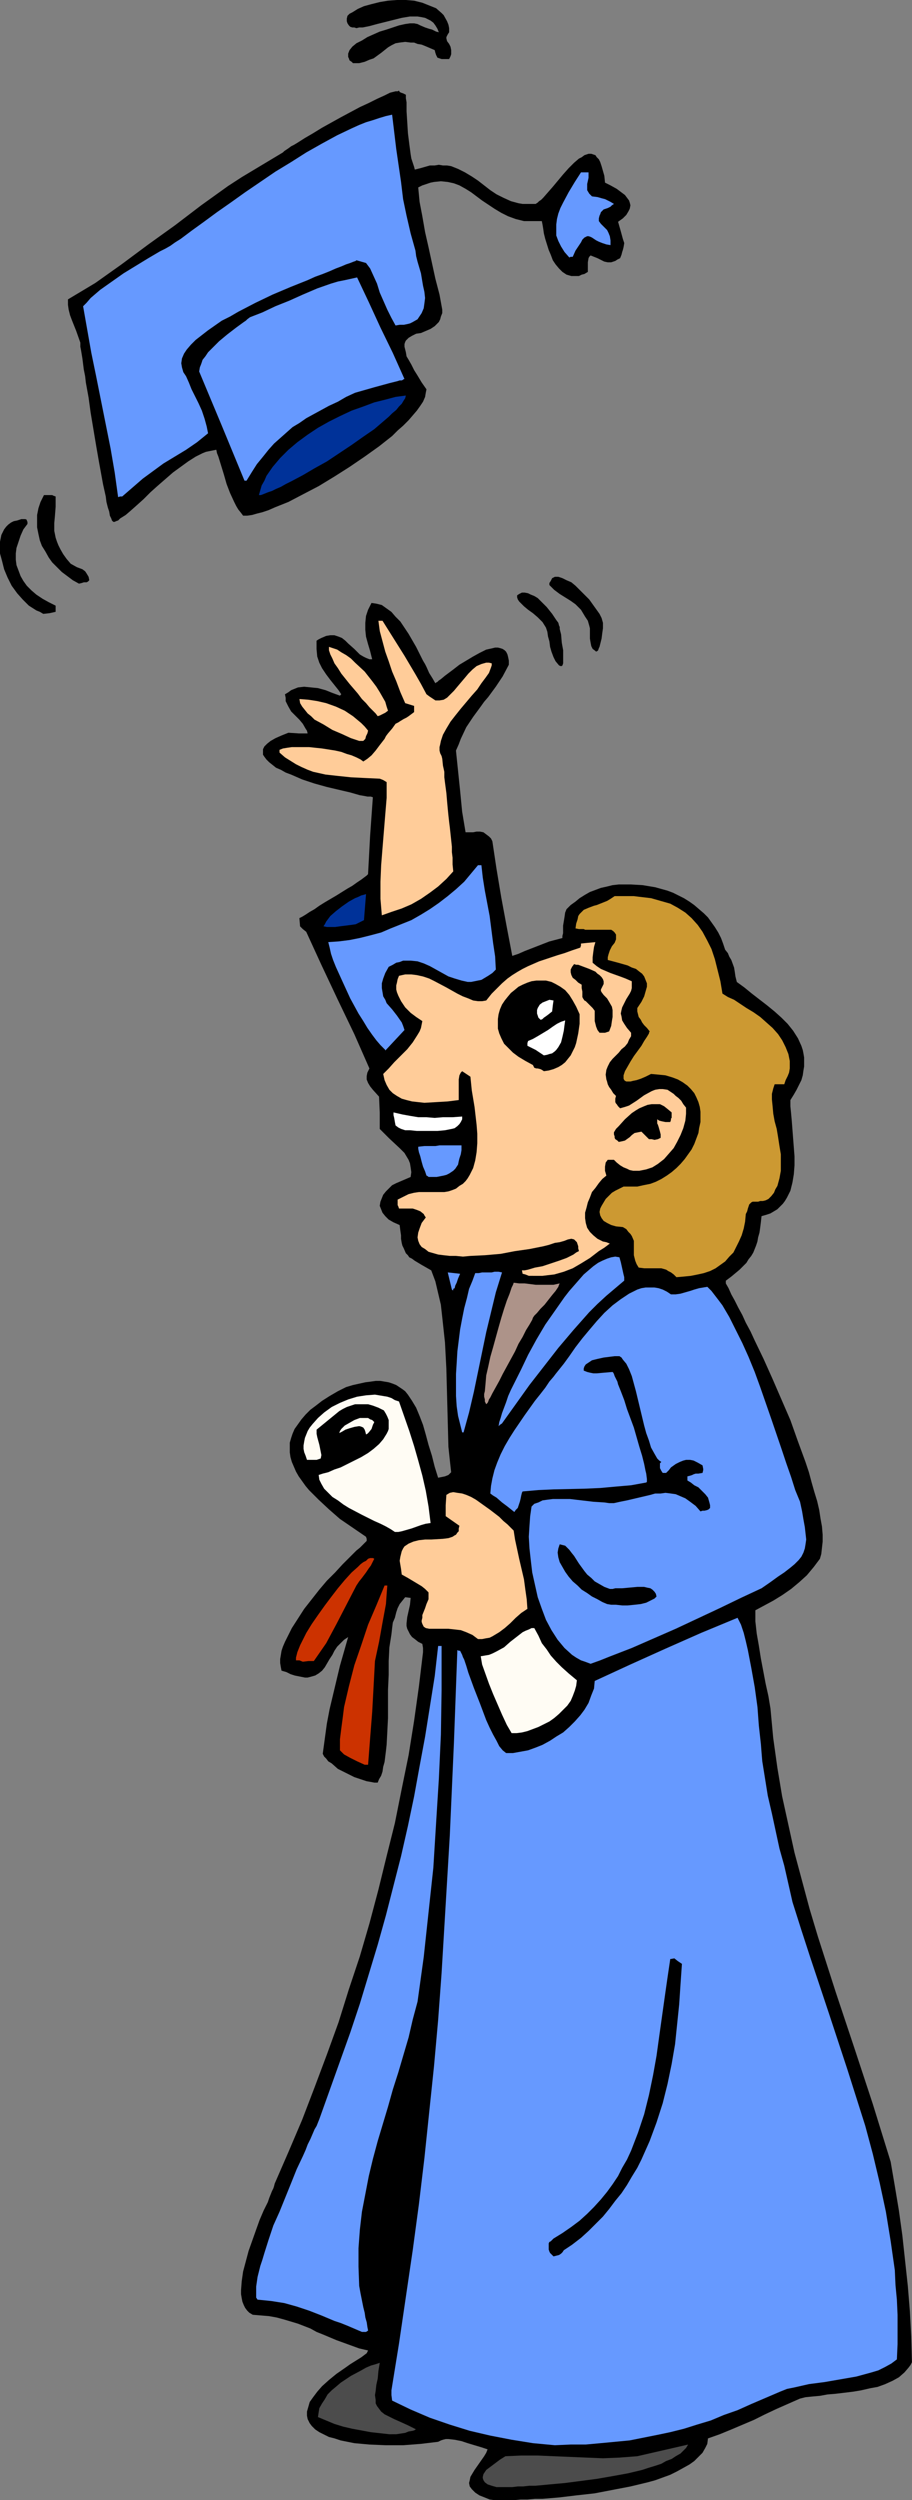 <?xml version="1.0" encoding="UTF-8" standalone="no"?>
<svg
   version="1.0"
   width="56.793mm"
   height="155.668mm"
   id="svg42"
   sodipodi:docname="Graduate 39.wmf"
   xmlns:inkscape="http://www.inkscape.org/namespaces/inkscape"
   xmlns:sodipodi="http://sodipodi.sourceforge.net/DTD/sodipodi-0.dtd"
   xmlns="http://www.w3.org/2000/svg"
   xmlns:svg="http://www.w3.org/2000/svg">
  <rect width="100%" height="100%" fill="#808080" stroke="none"/>
  <sodipodi:namedview
     id="namedview42"
     pagecolor="#ffffff"
     bordercolor="#000000"
     borderopacity="0.25"
     inkscape:showpageshadow="2"
     inkscape:pageopacity="0.0"
     inkscape:pagecheckerboard="0"
     inkscape:deskcolor="#d1d1d1"
     inkscape:document-units="mm" />
  <defs
     id="defs1">
    <pattern
       id="WMFhbasepattern"
       patternUnits="userSpaceOnUse"
       width="6"
       height="6"
       x="0"
       y="0" />
  </defs>
  <path
     style="fill:#000000;fill-opacity:1;fill-rule:evenodd;stroke:none"
     d="m 116.377,588.353 -1.131,-0.162 -0.808,-0.323 -0.808,-0.323 -0.808,-0.323 -0.485,-0.323 -0.485,-0.323 -0.485,-0.485 -0.323,-0.323 -0.485,-0.646 -0.162,-0.808 0.162,-0.646 0.162,-0.808 0.485,-0.808 0.485,-0.808 1.131,-1.616 1.131,-1.616 0.485,-0.808 0.323,-0.808 -1.455,-0.485 -1.616,-0.485 -1.616,-0.485 -1.455,-0.485 -1.616,-0.323 -1.455,-0.162 h -0.647 l -0.647,0.162 -0.485,0.162 -0.647,0.323 -4.041,0.485 -4.202,0.323 h -4.041 l -3.879,-0.162 -1.778,-0.162 -1.778,-0.162 -1.616,-0.323 -1.616,-0.323 -1.455,-0.485 -1.293,-0.323 -1.293,-0.646 -0.97,-0.485 -0.97,-0.646 -0.808,-0.808 -0.485,-0.646 -0.485,-0.97 -0.162,-0.808 v -0.97 l 0.323,-1.131 0.323,-1.131 0.808,-1.131 0.97,-1.293 1.131,-1.293 1.616,-1.454 1.778,-1.454 2.101,-1.454 1.131,-0.808 1.293,-0.808 1.293,-0.808 1.293,-0.97 0.162,-0.323 0.162,-0.323 -2.101,-0.485 -1.778,-0.646 -1.778,-0.646 -1.778,-0.646 -3.071,-1.293 -1.616,-0.646 -1.455,-0.808 -2.909,-1.131 -1.616,-0.485 -1.616,-0.485 -1.778,-0.485 -1.778,-0.323 -1.94,-0.162 -1.94,-0.162 -0.808,-0.485 -0.485,-0.485 -0.485,-0.646 -0.323,-0.646 -0.323,-0.808 -0.162,-0.808 -0.162,-0.97 v -0.97 l 0.162,-2.101 0.323,-2.262 0.647,-2.424 0.647,-2.424 1.778,-5.009 0.808,-2.262 0.97,-2.262 0.97,-1.939 0.323,-0.97 0.323,-0.808 0.323,-0.808 0.323,-0.646 0.162,-0.485 0.162,-0.646 3.233,-7.433 3.233,-7.595 2.909,-7.595 2.909,-7.756 2.748,-7.595 2.425,-7.756 2.586,-7.756 2.263,-7.756 2.101,-7.918 1.94,-7.918 1.94,-7.756 1.616,-8.08 1.616,-7.918 1.293,-8.08 1.131,-8.08 0.97,-8.08 v -0.97 l -0.162,-0.97 -0.97,-0.485 -0.808,-0.646 -0.647,-0.485 -0.485,-0.646 -0.323,-0.646 -0.323,-0.646 -0.162,-0.646 v -0.646 l 0.162,-1.454 0.323,-1.454 0.323,-1.454 0.162,-1.616 -1.293,-0.162 -0.647,0.808 -0.647,0.808 -0.485,0.97 -0.323,0.97 -0.323,1.293 -0.485,1.131 -0.162,1.293 -0.162,1.454 -0.485,3.07 -0.162,3.232 v 3.232 l -0.162,3.555 v 6.625 l -0.162,3.232 -0.162,3.07 -0.162,1.454 -0.162,1.293 -0.162,1.293 -0.323,1.131 -0.162,1.131 -0.323,0.97 -0.485,0.808 -0.323,0.808 h -0.808 l -0.808,-0.162 -0.97,-0.162 -0.97,-0.323 -1.94,-0.646 -1.94,-0.97 -1.94,-0.97 -1.455,-1.293 -0.808,-0.485 -0.485,-0.646 -0.485,-0.485 -0.323,-0.646 0.485,-3.555 0.485,-3.555 0.647,-3.393 0.808,-3.393 1.616,-6.787 1.94,-6.787 -0.97,0.646 -0.808,0.808 -0.808,0.808 -0.647,0.97 -0.485,0.97 -0.647,0.97 -1.131,1.939 -0.647,0.808 -0.808,0.646 -0.808,0.485 -1.131,0.323 -0.647,0.162 h -0.647 l -0.808,-0.162 -0.808,-0.162 -0.808,-0.162 -0.97,-0.323 -0.97,-0.485 -1.131,-0.323 -0.162,-0.808 -0.162,-0.97 v -0.97 l 0.323,-1.939 0.323,-0.97 0.485,-1.131 0.485,-0.97 1.131,-2.262 1.455,-2.262 1.455,-2.262 1.778,-2.262 1.778,-2.262 1.778,-2.101 1.94,-1.939 1.778,-1.939 1.778,-1.778 1.455,-1.454 0.808,-0.646 0.647,-0.646 0.485,-0.485 0.485,-0.485 v -0.485 l -0.162,-0.485 -3.071,-2.101 -3.071,-2.101 -2.586,-2.262 -2.425,-2.262 -2.263,-2.262 -0.808,-0.97 -0.808,-1.131 -0.808,-1.131 -0.647,-1.131 -0.485,-1.131 -0.485,-1.131 -0.323,-1.131 -0.162,-1.131 v -1.131 -1.131 l 0.323,-1.131 0.323,-0.97 0.485,-1.131 0.808,-1.131 0.808,-1.131 0.97,-1.131 1.131,-1.131 1.293,-0.97 1.455,-1.131 1.778,-1.131 1.94,-1.131 1.94,-0.97 1.616,-0.485 1.455,-0.323 1.455,-0.323 1.293,-0.162 1.131,-0.162 h 1.131 l 0.97,0.162 0.97,0.162 0.97,0.323 0.808,0.323 1.455,0.97 0.647,0.485 0.647,0.808 0.97,1.454 0.97,1.616 0.808,1.939 0.808,2.101 0.647,2.262 0.647,2.424 0.808,2.585 0.647,2.585 0.808,2.585 0.808,-0.162 0.808,-0.162 0.808,-0.323 0.323,-0.323 0.323,-0.323 -0.323,-2.909 -0.323,-3.07 -0.162,-6.14 -0.162,-6.14 -0.162,-6.14 -0.323,-6.14 -0.647,-5.979 -0.323,-2.909 -0.647,-2.747 -0.647,-2.747 -0.97,-2.585 -1.131,-0.646 -1.131,-0.646 -0.808,-0.485 -0.808,-0.485 -0.647,-0.485 -0.647,-0.323 -0.323,-0.485 -0.485,-0.485 -0.485,-1.131 -0.323,-0.646 -0.162,-0.646 -0.162,-0.97 v -0.808 l -0.162,-1.131 -0.162,-1.293 -1.455,-0.646 -1.131,-0.646 -0.808,-0.808 -0.647,-0.808 -0.323,-0.808 -0.323,-0.808 0.162,-0.97 0.323,-0.808 0.323,-0.808 0.647,-0.808 0.647,-0.646 0.808,-0.808 0.97,-0.485 1.131,-0.485 1.131,-0.485 1.131,-0.485 0.162,-1.131 -0.162,-1.131 -0.162,-0.97 -0.323,-0.808 -0.485,-0.808 -0.485,-0.808 -1.131,-1.131 -2.425,-2.262 -1.131,-1.131 -1.131,-1.131 v -3.878 l -0.162,-3.717 -1.455,-1.616 -0.647,-0.808 -0.485,-0.808 -0.323,-0.808 v -0.808 l 0.162,-0.808 0.485,-0.97 -3.556,-8.08 -3.879,-8.08 -3.879,-8.241 -1.778,-3.878 -1.778,-3.878 -0.808,-0.646 -0.647,-0.646 -0.162,-1.939 0.647,-0.323 0.808,-0.485 0.485,-0.323 0.485,-0.323 1.131,-0.646 1.131,-0.808 1.293,-0.808 2.748,-1.616 2.586,-1.616 1.131,-0.646 1.131,-0.808 0.97,-0.646 0.647,-0.485 0.647,-0.485 0.323,-0.323 0.485,-9.049 0.647,-9.049 -0.485,-0.162 h -0.808 l -0.808,-0.162 -0.97,-0.162 -1.131,-0.323 -1.131,-0.323 -2.748,-0.646 -2.748,-0.646 -2.909,-0.808 -2.909,-0.97 -2.586,-1.131 -1.293,-0.485 -1.131,-0.646 -1.131,-0.485 -0.808,-0.646 -0.808,-0.646 -0.647,-0.646 -0.485,-0.646 -0.323,-0.485 v -0.646 -0.646 l 0.323,-0.646 0.647,-0.646 0.808,-0.646 1.131,-0.646 1.455,-0.646 1.616,-0.646 2.425,0.162 h 2.101 l -0.162,-0.646 -0.323,-0.485 -0.647,-1.131 -0.808,-0.97 -0.97,-0.97 -0.97,-0.97 -0.647,-1.131 -0.323,-0.646 -0.323,-0.646 v -0.808 l -0.162,-0.808 0.808,-0.485 0.647,-0.485 0.808,-0.323 0.808,-0.323 1.455,-0.162 1.616,0.162 1.616,0.162 1.778,0.485 1.616,0.646 1.778,0.646 0.323,-0.323 -0.647,-0.97 -0.647,-0.808 -1.293,-1.616 -0.97,-1.293 -0.97,-1.454 -0.647,-1.293 -0.485,-1.454 -0.162,-1.778 v -1.939 l 0.485,-0.323 0.647,-0.323 1.131,-0.485 0.97,-0.162 h 0.97 l 0.97,0.323 0.808,0.323 0.808,0.646 0.647,0.646 1.455,1.293 1.293,1.293 0.808,0.485 0.647,0.323 0.808,0.323 h 0.647 l -0.485,-1.939 -0.485,-1.616 -0.485,-1.778 -0.162,-1.616 v -1.616 l 0.162,-1.616 0.485,-1.454 0.808,-1.616 1.131,0.162 1.293,0.323 1.131,0.808 1.131,0.808 0.97,1.131 1.131,1.131 0.97,1.454 0.97,1.454 1.778,3.07 1.616,3.232 0.485,0.808 0.323,0.646 0.647,1.454 0.808,1.293 0.647,1.131 v 0 l 0.162,-0.162 0.323,-0.162 0.323,-0.323 0.485,-0.323 0.97,-0.808 0.647,-0.485 1.293,-0.97 1.455,-1.131 1.616,-0.97 1.616,-0.97 1.455,-0.808 1.616,-0.808 1.455,-0.323 0.647,-0.162 h 0.647 l 0.647,0.162 0.485,0.162 0.485,0.323 0.323,0.323 0.323,0.646 0.162,0.646 0.162,0.808 v 0.97 l -1.455,2.747 -1.616,2.424 -1.778,2.424 -0.97,1.131 -0.808,1.131 -1.778,2.424 -1.616,2.424 -1.293,2.747 -0.485,1.293 -0.647,1.454 0.485,4.686 0.485,4.686 0.485,5.009 0.808,4.848 h 0.97 0.808 l 0.808,-0.162 h 0.808 l 0.808,0.162 0.647,0.485 0.647,0.485 0.485,0.485 0.323,0.646 0.97,6.464 1.131,6.787 1.293,6.948 1.293,6.787 1.455,-0.485 1.455,-0.646 2.909,-1.131 2.909,-1.131 3.071,-0.808 v -0.485 l 0.162,-0.646 v -0.808 -0.97 l 0.323,-1.939 0.162,-1.131 0.323,-0.808 0.97,-0.97 1.131,-0.808 0.97,-0.808 1.293,-0.808 1.131,-0.646 1.293,-0.485 1.293,-0.485 1.455,-0.323 1.293,-0.323 1.455,-0.162 h 1.455 1.455 l 2.748,0.162 2.909,0.485 2.909,0.808 1.293,0.485 1.293,0.646 1.293,0.646 1.293,0.808 1.131,0.808 1.131,0.97 1.131,0.97 0.97,0.97 0.808,1.131 0.808,1.131 0.808,1.293 0.647,1.293 0.485,1.293 0.485,1.454 0.647,0.808 0.323,0.808 0.485,0.808 0.647,1.778 0.162,0.97 0.162,1.131 0.162,0.646 0.162,0.646 1.778,1.293 1.778,1.454 3.556,2.747 1.778,1.454 1.616,1.454 1.455,1.454 1.293,1.616 1.131,1.778 0.808,1.778 0.323,0.97 0.162,0.808 0.162,0.97 v 1.131 0.97 l -0.162,0.97 -0.162,1.131 -0.323,1.131 -0.485,0.97 -0.647,1.293 -0.647,1.131 -0.808,1.293 v 1.454 l 0.162,1.616 0.162,1.778 0.162,2.101 0.323,4.201 0.162,2.101 v 2.101 l -0.162,2.101 -0.323,1.939 -0.485,1.939 -0.808,1.616 -0.485,0.808 -0.485,0.646 -0.647,0.646 -0.647,0.646 -0.808,0.485 -0.808,0.485 -0.97,0.323 -1.131,0.323 -0.162,1.454 -0.162,1.293 -0.162,1.131 -0.323,1.131 -0.162,0.97 -0.323,0.97 -0.647,1.616 -0.485,0.808 -0.647,0.808 -0.485,0.808 -0.808,0.808 -0.808,0.808 -0.97,0.808 -0.97,0.808 -1.293,0.97 v 0.646 l 0.647,1.131 0.647,1.454 0.808,1.454 0.808,1.616 0.97,1.778 0.808,1.778 1.131,2.101 0.97,2.101 2.101,4.363 2.101,4.686 2.101,4.848 2.101,4.848 1.778,5.009 1.778,4.848 0.808,2.424 0.647,2.424 0.647,2.262 0.647,2.101 0.485,2.101 0.323,2.101 0.323,1.778 0.162,1.939 v 1.616 l -0.162,1.454 -0.162,1.454 -0.323,1.131 -1.455,1.939 -1.616,1.939 -1.778,1.616 -1.94,1.616 -2.101,1.454 -2.101,1.293 -2.101,1.131 -2.101,1.131 v 2.585 l 0.323,2.909 0.485,2.747 0.485,3.07 1.131,5.979 0.647,2.909 0.485,2.909 0.647,6.948 0.97,6.948 1.131,6.787 1.455,6.625 1.455,6.625 1.778,6.625 1.778,6.625 1.94,6.464 4.202,13.089 4.364,13.089 4.364,13.25 2.101,6.787 2.101,6.787 0.97,5.656 0.97,5.817 0.808,5.817 0.647,5.979 0.647,5.979 0.485,5.979 0.323,5.979 0.162,5.979 -0.323,0.646 -0.485,0.646 -0.97,1.131 -1.293,1.131 -1.455,0.808 -1.778,0.808 -1.778,0.646 -1.778,0.323 -2.101,0.485 -1.94,0.323 -4.041,0.485 -1.94,0.162 -1.778,0.323 -1.778,0.162 -1.616,0.162 -1.293,0.323 -5.496,2.424 -2.748,1.293 -2.586,1.293 -5.334,2.262 -2.748,1.131 -2.748,0.97 -0.162,1.293 -0.485,0.97 -0.647,1.131 -0.97,0.97 -0.97,0.97 -1.131,0.808 -1.455,0.808 -1.455,0.808 -1.616,0.808 -1.778,0.646 -1.778,0.646 -1.778,0.485 -4.041,0.97 -4.202,0.808 -4.202,0.808 -4.364,0.485 -4.041,0.485 -3.879,0.323 h -1.778 l -1.778,0.162 h -1.616 l -1.616,0.162 h -1.293 -1.293 z"
     id="path1" />
  <path
     style="fill:#4c4c4c;fill-opacity:1;fill-rule:evenodd;stroke:none"
     d="m 116.862,585.283 -1.131,-0.323 -0.97,-0.323 -0.647,-0.485 -0.323,-0.485 -0.162,-0.485 v -0.323 l 0.162,-0.646 0.323,-0.485 0.323,-0.485 0.647,-0.485 1.293,-0.97 1.293,-0.97 1.293,-0.808 3.718,-0.162 h 3.879 l 3.718,0.162 3.879,0.162 3.879,0.162 3.879,0.162 3.879,-0.162 4.202,-0.323 11.961,-2.747 -0.485,0.808 -0.647,0.646 -0.647,0.646 -1.131,0.646 -0.97,0.646 -1.293,0.485 -1.131,0.646 -1.455,0.485 -1.616,0.485 -1.455,0.485 -3.394,0.808 -3.556,0.646 -3.718,0.646 -3.718,0.485 -3.718,0.485 -3.556,0.323 -3.394,0.323 h -1.455 l -1.455,0.162 h -1.293 l -1.293,0.162 h -1.131 -1.131 z"
     id="path2" />
  <path
     style="fill:#6699ff;fill-opacity:1;fill-rule:evenodd;stroke:none"
     d="m 130.6,575.426 -5.172,-0.485 -5.011,-0.808 -5.011,-0.97 -4.849,-1.131 -4.687,-1.454 -4.687,-1.616 -4.526,-1.939 -4.364,-2.101 -0.162,-1.293 v -1.131 l 1.778,-10.988 1.616,-10.988 1.616,-10.988 1.455,-10.827 1.293,-10.827 1.131,-10.827 1.131,-10.827 0.97,-10.827 0.808,-10.988 0.647,-10.827 1.293,-21.653 0.97,-21.815 0.808,-21.815 0.323,0.162 h 0.323 l 0.485,0.97 0.162,0.485 0.323,0.646 0.485,1.454 0.485,1.616 0.647,1.778 0.647,1.778 1.455,3.717 1.455,3.878 0.808,1.778 0.808,1.616 0.808,1.454 0.647,1.293 0.808,0.97 0.808,0.646 h 1.616 l 1.778,-0.323 1.778,-0.323 1.778,-0.646 1.616,-0.646 1.778,-0.97 1.455,-0.97 1.616,-0.97 1.455,-1.293 1.293,-1.293 1.293,-1.454 0.97,-1.293 0.97,-1.616 0.647,-1.778 0.647,-1.616 0.162,-1.778 8.405,-3.878 8.243,-3.717 8.405,-3.717 8.567,-3.555 0.808,1.616 0.647,1.939 0.485,1.939 0.485,2.101 0.808,4.201 0.808,4.525 0.647,4.686 0.323,4.363 0.485,4.363 0.162,2.101 0.162,1.939 0.647,4.04 0.647,4.04 0.97,4.201 1.778,8.241 1.131,4.04 1.94,8.564 2.101,6.625 2.101,6.464 4.364,13.089 4.364,13.25 2.101,6.625 2.101,6.625 1.778,6.625 1.616,6.787 1.455,6.787 1.131,6.948 0.97,6.787 0.162,3.555 0.323,3.393 0.162,3.555 v 3.393 3.555 l -0.162,3.555 -1.293,0.97 -1.455,0.808 -1.616,0.808 -1.616,0.485 -1.778,0.485 -1.778,0.485 -3.718,0.646 -3.718,0.646 -3.718,0.485 -3.556,0.808 -1.616,0.323 -1.616,0.646 -3.394,1.454 -3.394,1.454 -3.233,1.454 -3.233,1.131 -3.071,1.293 -3.233,0.97 -3.071,0.97 -3.233,0.808 -3.071,0.646 -3.233,0.646 -3.233,0.646 -3.394,0.323 -3.394,0.323 -3.556,0.323 h -3.556 z"
     id="path3" />
  <path
     style="fill:#4c4c4c;fill-opacity:1;fill-rule:evenodd;stroke:none"
     d="m 91.647,572.841 -4.364,-0.485 -4.364,-0.808 -2.101,-0.485 -2.101,-0.646 -1.94,-0.808 -1.94,-0.808 0.162,-1.131 0.162,-0.97 0.647,-1.131 0.647,-0.97 0.647,-1.131 0.97,-0.97 0.97,-0.808 1.131,-0.97 2.425,-1.616 2.425,-1.293 1.131,-0.646 1.131,-0.485 1.131,-0.323 0.97,-0.323 -0.323,1.939 -0.162,1.778 -0.323,1.454 -0.162,1.454 -0.162,0.97 0.162,1.131 v 0.808 l 0.323,0.646 0.485,0.646 0.485,0.646 0.808,0.646 0.97,0.485 1.293,0.646 1.455,0.646 1.778,0.808 0.97,0.485 0.97,0.485 h -0.162 l -0.162,0.162 -0.485,0.162 -0.97,0.162 -0.808,0.323 -2.101,0.323 h -0.808 z"
     id="path4" />
  <path
     style="fill:#6699ff;fill-opacity:1;fill-rule:evenodd;stroke:none"
     d="m 85.181,548.763 -3.394,-1.454 -1.616,-0.646 -1.455,-0.485 -3.071,-1.293 -2.909,-1.131 -2.909,-0.97 -2.909,-0.808 -3.071,-0.485 -1.616,-0.162 -1.616,-0.162 -0.323,-0.485 v -0.808 -0.808 -0.97 l 0.162,-1.131 0.162,-1.131 0.323,-1.293 0.323,-1.293 0.485,-1.454 0.485,-1.616 0.97,-3.07 1.131,-3.393 1.455,-3.232 2.748,-6.787 1.293,-3.232 1.455,-3.07 0.647,-1.454 0.485,-1.293 0.647,-1.293 0.485,-1.131 0.485,-1.131 0.485,-0.808 0.323,-0.808 0.323,-0.808 2.425,-6.787 2.425,-6.787 2.425,-6.787 2.263,-6.787 2.101,-6.948 2.101,-6.948 1.94,-6.948 1.778,-6.948 1.778,-6.948 1.616,-7.11 1.455,-6.948 1.293,-7.11 1.293,-6.948 1.131,-7.11 1.131,-7.11 0.808,-7.11 h 0.808 v 10.503 l -0.162,10.342 -0.485,10.503 -0.647,10.342 -0.647,10.503 -1.131,10.503 -1.131,10.503 -1.455,10.503 -1.131,4.201 -0.97,4.201 -2.425,8.241 -1.293,4.04 -1.131,4.04 -2.425,8.08 -1.131,4.201 -0.97,4.04 -0.808,4.201 -0.808,4.201 -0.485,4.201 -0.323,4.363 v 4.363 l 0.162,4.525 0.323,1.778 0.323,1.616 0.323,1.616 0.323,1.293 0.162,1.131 0.323,1.131 0.162,1.131 0.162,0.808 -0.485,0.323 h -0.323 z"
     id="path5" />
  <path
     style="fill:#000000;fill-opacity:1;fill-rule:evenodd;stroke:none"
     d="m 130.277,530.988 -0.485,-0.485 -0.323,-0.323 -0.162,-0.323 -0.162,-0.485 v -0.646 -0.808 l 0.162,-0.323 0.323,-0.162 0.647,-0.646 2.101,-1.293 2.101,-1.454 1.94,-1.454 1.778,-1.616 1.616,-1.616 1.616,-1.778 1.455,-1.778 1.293,-1.778 1.293,-1.939 0.97,-1.939 1.131,-1.939 0.97,-2.101 0.808,-2.101 0.808,-2.101 1.455,-4.363 1.131,-4.525 0.97,-4.686 0.808,-4.525 0.647,-4.686 1.293,-9.211 0.647,-4.525 0.647,-4.363 0.97,-0.162 0.808,0.646 0.97,0.646 -0.323,4.686 -0.323,4.848 -0.485,4.686 -0.485,4.686 -0.808,4.686 -0.97,4.686 -1.131,4.525 -1.455,4.525 -1.616,4.363 -1.94,4.363 -0.97,1.939 -1.293,2.101 -1.131,1.939 -1.293,1.939 -1.455,1.778 -1.455,1.939 -1.455,1.778 -1.778,1.778 -1.616,1.616 -1.778,1.616 -2.101,1.616 -1.94,1.293 -0.323,0.485 -0.323,0.323 -0.485,0.323 -0.647,0.162 z"
     id="path6" />
  <path
     style="fill:#cc3200;fill-opacity:1;fill-rule:evenodd;stroke:none"
     d="m 85.828,415.289 -1.778,-0.808 -1.616,-0.808 -1.455,-0.808 -0.485,-0.485 -0.485,-0.485 v -2.585 l 0.323,-2.585 0.323,-2.424 0.323,-2.585 1.131,-4.848 1.293,-5.009 1.616,-4.686 1.616,-4.848 1.94,-4.525 1.94,-4.686 h 0.647 l -0.162,2.101 -0.162,2.262 -0.808,4.363 -0.808,4.525 -0.97,4.525 -0.323,5.979 -0.323,5.979 -0.485,6.14 -0.485,6.302 z"
     id="path7" />
  <path
     style="fill:#fffcf4;fill-opacity:1;fill-rule:evenodd;stroke:none"
     d="m 120.418,407.856 -1.131,-1.939 -1.131,-2.424 -2.101,-4.848 -0.97,-2.424 -0.808,-2.262 -0.808,-2.262 -0.162,-0.97 -0.162,-0.97 0.97,-0.162 0.97,-0.162 0.808,-0.323 0.97,-0.485 1.778,-0.97 1.455,-1.293 1.455,-1.131 1.455,-1.131 0.647,-0.323 0.808,-0.323 0.647,-0.323 h 0.647 l 0.97,1.778 0.808,1.778 1.131,1.454 0.97,1.454 1.293,1.454 1.293,1.293 1.616,1.454 1.94,1.616 -0.162,1.293 -0.323,1.131 -0.485,1.293 -0.485,1.131 -0.808,1.131 -0.97,0.97 -0.97,0.97 -1.131,0.97 -1.131,0.808 -1.293,0.646 -1.293,0.646 -1.293,0.485 -1.293,0.485 -1.293,0.323 -1.293,0.162 z"
     id="path8" />
  <path
     style="fill:#6699ff;fill-opacity:1;fill-rule:evenodd;stroke:none"
     d="m 139.005,391.535 -1.293,-0.485 -0.97,-0.323 -1.131,-0.646 -0.97,-0.646 -1.778,-1.616 -0.808,-0.97 -0.808,-0.97 -1.455,-2.262 -1.293,-2.424 -0.97,-2.585 -0.97,-2.747 -0.647,-2.909 -0.647,-2.909 -0.323,-2.747 -0.323,-2.909 -0.162,-2.747 0.162,-2.585 0.162,-2.262 0.323,-2.262 0.647,-0.646 0.97,-0.323 0.97,-0.485 1.131,-0.162 1.293,-0.162 h 1.293 2.748 l 2.748,0.323 2.748,0.323 2.586,0.162 1.131,0.162 h 1.131 l 1.455,-0.323 1.616,-0.323 2.748,-0.646 2.748,-0.646 1.131,-0.323 h 1.293 l 1.131,-0.162 1.293,0.162 1.131,0.162 1.131,0.485 1.131,0.485 1.131,0.808 1.293,0.97 1.131,1.293 0.485,-0.162 h 0.485 l 0.647,-0.162 0.323,-0.162 0.323,-0.323 v -0.646 l -0.162,-0.646 -0.323,-1.131 -0.647,-0.808 -0.808,-0.808 -0.808,-0.808 -0.97,-0.485 -0.808,-0.646 -0.808,-0.485 v -0.97 l 0.647,-0.162 0.485,-0.162 0.323,-0.162 0.485,-0.162 h 0.647 l 0.97,-0.162 0.162,-0.646 v -0.323 l -0.162,-0.808 -1.131,-0.646 -0.97,-0.485 -0.808,-0.162 h -0.97 l -0.647,0.162 -0.808,0.323 -0.97,0.485 -1.131,0.808 -0.485,0.646 -0.323,0.323 -0.323,0.323 h -0.323 -0.323 -0.162 l -0.323,-0.485 -0.323,-0.646 v -0.485 -0.646 l 0.162,-0.162 0.162,-0.162 -0.485,-0.323 -0.485,-0.485 -0.647,-1.131 -0.808,-1.454 -0.485,-1.616 -0.647,-1.778 -0.485,-1.778 -0.97,-4.04 -0.97,-4.04 -0.485,-1.778 -0.485,-1.778 -0.647,-1.616 -0.647,-1.293 -0.808,-0.97 -0.323,-0.485 -0.485,-0.323 h -1.131 l -1.293,0.162 -1.293,0.162 -1.455,0.323 -1.293,0.323 -0.485,0.323 -0.485,0.323 -0.485,0.323 -0.323,0.485 -0.162,0.485 v 0.485 l 0.808,0.323 0.647,0.162 0.808,0.162 h 0.808 l 1.778,-0.162 1.94,-0.162 0.162,0.162 0.162,0.323 0.162,0.485 0.323,0.646 0.323,0.646 0.162,0.646 0.647,1.616 0.808,2.101 0.647,2.101 1.616,4.363 0.647,2.262 0.647,2.262 0.647,2.101 0.485,1.939 0.323,1.616 0.162,0.646 0.162,1.293 v 0.646 l -0.162,0.162 -3.556,0.646 -3.718,0.323 -3.556,0.323 -3.718,0.162 -7.274,0.162 -3.556,0.162 -3.718,0.323 -0.162,0.323 -0.162,0.646 -0.162,0.808 -0.162,0.646 -0.485,1.454 -0.485,0.485 -0.323,0.485 -0.808,-0.646 -0.808,-0.646 -1.293,-0.97 -1.293,-1.131 -0.808,-0.485 -0.647,-0.485 0.162,-1.778 0.323,-1.778 0.485,-1.939 0.647,-1.778 0.808,-1.939 0.97,-1.939 1.131,-1.939 1.131,-1.778 2.425,-3.555 2.425,-3.393 1.293,-1.616 1.131,-1.454 0.97,-1.454 0.97,-1.131 0.485,-0.646 0.647,-0.808 1.293,-1.616 1.293,-1.778 1.455,-2.101 1.616,-2.101 1.616,-1.939 1.778,-2.101 1.778,-1.939 1.94,-1.778 1.94,-1.454 1.94,-1.293 0.97,-0.485 0.97,-0.485 0.97,-0.323 0.97,-0.162 h 1.131 0.97 l 0.97,0.162 0.97,0.323 0.97,0.485 0.97,0.646 h 1.131 l 1.131,-0.162 2.263,-0.646 0.97,-0.323 1.131,-0.323 0.97,-0.162 0.97,-0.162 0.97,0.97 1.616,2.101 0.97,1.293 1.616,2.747 1.455,2.909 1.616,3.232 1.455,3.232 1.455,3.555 1.293,3.555 2.586,7.433 2.425,7.11 1.131,3.393 1.131,3.232 0.97,3.07 1.131,2.747 0.485,2.262 0.323,1.939 0.323,1.778 0.162,1.454 0.162,1.454 -0.162,1.131 -0.162,0.97 -0.323,0.97 -0.485,0.97 -0.647,0.808 -0.97,0.97 -0.97,0.808 -1.455,1.131 -1.455,0.97 -1.778,1.293 -2.101,1.454 -4.849,2.262 -5.011,2.424 -10.345,4.848 -5.172,2.262 -5.172,2.262 -5.011,1.939 -2.425,0.97 z"
     id="path9" />
  <path
     style="fill:#cc3200;fill-opacity:1;fill-rule:evenodd;stroke:none"
     d="m 71.281,391.051 -0.808,-0.323 H 69.664 v -0.646 l 0.162,-0.646 0.162,-0.646 0.323,-0.808 0.323,-0.808 0.485,-0.97 0.97,-1.939 1.293,-2.101 1.455,-2.101 1.616,-2.262 1.455,-1.939 1.616,-2.101 1.616,-1.939 1.616,-1.778 1.455,-1.293 0.647,-0.646 0.647,-0.485 0.647,-0.323 0.485,-0.485 0.485,-0.162 h 0.323 0.323 l 0.323,0.162 -0.323,0.646 -0.162,0.323 -0.323,0.646 -0.485,0.646 -0.323,0.485 -0.323,0.485 -0.485,0.646 -0.485,0.646 -0.647,0.808 -0.647,0.97 -2.263,4.363 -2.425,4.686 -2.425,4.525 -1.455,2.101 -1.455,2.101 h -1.293 z"
     id="path10" />
  <path
     style="fill:#ffcc99;fill-opacity:1;fill-rule:evenodd;stroke:none"
     d="m 112.497,385.718 -0.647,-0.485 -0.647,-0.485 -1.455,-0.646 -1.293,-0.485 -1.455,-0.162 -1.455,-0.162 h -1.293 -1.131 -1.131 -0.97 l -0.808,-0.162 -0.485,-0.323 -0.162,-0.323 -0.162,-0.323 -0.162,-0.485 v -0.323 l 0.162,-0.646 v -0.646 l 0.323,-0.808 0.323,-0.808 0.323,-0.97 0.485,-1.131 v -1.616 l -0.808,-0.808 -0.808,-0.646 -1.616,-0.97 -1.616,-0.97 -1.455,-0.808 -0.162,-1.293 -0.162,-0.97 -0.162,-0.97 0.162,-0.97 0.162,-0.646 0.162,-0.646 0.323,-0.646 0.323,-0.485 0.485,-0.323 0.485,-0.323 1.131,-0.485 1.293,-0.323 1.455,-0.162 h 1.455 l 2.748,-0.162 1.293,-0.162 0.97,-0.323 0.485,-0.323 0.323,-0.162 0.323,-0.485 0.323,-0.323 v -0.646 l 0.162,-0.646 -1.616,-1.131 -1.616,-1.131 v -2.585 l 0.162,-2.424 0.808,-0.485 0.808,-0.162 0.97,0.162 1.131,0.162 0.97,0.323 1.131,0.485 1.131,0.646 1.131,0.808 2.263,1.616 2.101,1.616 0.97,0.97 0.97,0.808 0.808,0.808 0.647,0.646 0.323,2.101 0.485,2.262 0.485,2.262 1.131,4.848 0.323,2.424 0.323,2.262 0.162,2.262 -1.455,0.97 -1.293,1.131 -1.293,1.293 -1.293,1.131 -1.293,0.97 -1.616,0.97 -0.647,0.323 -0.97,0.162 -0.808,0.162 z"
     id="path11" />
  <path
     style="fill:#000000;fill-opacity:1;fill-rule:evenodd;stroke:none"
     d="m 143.854,377.638 -0.97,-0.162 -1.131,-0.485 -1.131,-0.646 -1.293,-0.646 -1.131,-0.808 -1.293,-0.808 -0.97,-0.97 -1.131,-0.97 -0.97,-1.131 -0.808,-1.131 -0.647,-1.131 -0.647,-1.131 -0.323,-1.131 -0.162,-1.131 0.162,-0.97 0.323,-0.97 0.647,0.162 0.647,0.162 0.485,0.485 0.485,0.485 0.485,0.646 0.647,0.808 1.131,1.778 1.293,1.778 0.647,0.808 0.97,0.808 0.808,0.808 1.131,0.646 1.131,0.646 1.293,0.485 h 0.647 l 0.647,-0.162 h 1.616 l 3.556,-0.323 h 1.616 l 0.647,0.162 0.808,0.162 0.485,0.323 0.485,0.485 0.323,0.485 0.162,0.646 -0.485,0.485 -0.647,0.323 -1.293,0.646 -1.293,0.323 -1.455,0.162 -1.616,0.162 h -1.293 l -1.455,-0.162 z"
     id="path12" />
  <path
     style="fill:#fffcf4;fill-opacity:1;fill-rule:evenodd;stroke:none"
     d="m 92.94,360.51 -0.97,-0.646 -1.131,-0.646 -1.293,-0.646 -1.455,-0.646 -2.909,-1.454 -3.071,-1.616 -1.293,-0.808 -1.293,-0.97 -1.293,-0.808 -0.97,-0.97 -0.97,-0.97 -0.647,-1.131 -0.485,-0.97 -0.162,-1.131 0.97,-0.323 1.293,-0.323 1.455,-0.646 1.455,-0.485 1.616,-0.808 1.616,-0.808 1.616,-0.808 1.616,-0.97 1.293,-0.97 1.293,-1.131 0.97,-1.131 0.808,-1.293 0.323,-0.646 0.162,-0.485 v -0.808 -0.646 -0.646 l -0.323,-0.808 -0.323,-0.646 -0.485,-0.808 -1.293,-0.646 -1.293,-0.485 -1.131,-0.323 h -1.131 -0.97 -0.97 l -0.97,0.323 -0.97,0.323 -0.97,0.485 -0.808,0.485 -1.778,1.454 -1.778,1.454 -1.778,1.454 v 0.97 l 0.162,0.808 0.485,1.778 0.323,1.616 0.162,0.808 -0.162,0.808 -0.97,0.323 h -0.808 -0.808 -0.647 l -0.323,-0.97 -0.323,-0.808 -0.162,-0.808 v -0.808 l 0.162,-0.97 0.162,-0.808 0.323,-0.808 0.323,-0.808 0.485,-0.808 0.647,-0.808 1.293,-1.454 1.455,-1.293 1.778,-1.293 1.94,-0.97 1.94,-0.808 2.101,-0.646 2.101,-0.323 2.101,-0.162 1.94,0.323 0.97,0.162 0.97,0.323 0.808,0.485 0.97,0.323 2.425,6.948 1.131,3.555 0.97,3.393 0.97,3.555 0.808,3.555 0.647,3.717 0.485,3.878 -1.131,0.162 -1.131,0.323 -2.263,0.808 -1.131,0.323 -1.131,0.323 -0.808,0.162 z"
     id="path13" />
  <path
     style="fill:#fffcf4;fill-opacity:1;fill-rule:evenodd;stroke:none"
     d="m 86.151,337.564 -0.162,-0.646 -0.162,-0.485 -0.323,-0.485 -0.323,-0.162 -0.485,-0.162 h -0.323 l -0.97,0.162 -1.131,0.323 -0.97,0.323 -0.808,0.485 -0.323,0.162 -0.323,0.162 0.162,-0.485 0.323,-0.485 0.808,-0.808 1.131,-0.646 1.131,-0.646 1.293,-0.485 h 0.647 0.647 0.647 l 0.485,0.323 0.485,0.162 0.485,0.485 -0.162,0.323 -0.162,0.323 -0.323,0.97 -0.647,0.808 -0.323,0.323 z"
     id="path14" />
  <path
     style="fill:#6699ff;fill-opacity:1;fill-rule:evenodd;stroke:none"
     d="m 108.78,337.079 -0.485,-1.939 -0.485,-1.939 -0.323,-2.262 -0.162,-2.424 v -2.585 -2.585 l 0.162,-2.585 0.162,-2.747 0.323,-2.585 0.323,-2.585 0.485,-2.585 0.485,-2.424 0.647,-2.424 0.485,-2.101 0.808,-1.939 0.647,-1.778 h 0.808 l 0.808,-0.162 h 0.647 0.647 0.97 l 0.647,-0.162 h 0.97 l 0.808,0.162 -1.455,4.686 -1.131,4.686 -1.131,4.686 -0.97,4.686 -1.94,9.372 -1.131,4.848 -1.293,4.686 z"
     id="path15" />
  <path
     style="fill:#6699ff;fill-opacity:1;fill-rule:evenodd;stroke:none"
     d="m 117.346,335.625 0.162,-0.97 0.323,-0.97 0.323,-1.131 0.485,-1.293 0.485,-1.293 0.485,-1.454 0.647,-1.454 0.808,-1.616 1.616,-3.232 1.616,-3.393 1.94,-3.555 2.101,-3.555 2.263,-3.232 2.263,-3.232 1.131,-1.454 1.131,-1.293 1.131,-1.293 1.131,-1.293 1.131,-0.97 1.131,-0.97 1.131,-0.808 0.97,-0.485 1.131,-0.485 0.97,-0.323 0.97,-0.162 0.97,0.162 0.323,1.131 0.323,1.454 0.323,1.454 0.162,0.646 v 0.808 l -2.101,1.778 -2.101,1.778 -2.101,1.939 -1.94,1.939 -3.718,4.201 -3.556,4.201 -3.394,4.363 -3.394,4.363 -3.233,4.525 -3.233,4.525 -0.485,0.323 z"
     id="path16" />
  <path
     style="fill:#ad9389;fill-opacity:1;fill-rule:evenodd;stroke:none"
     d="m 114.437,330.454 -0.162,-0.323 -0.162,-0.323 v -0.485 l -0.162,-0.646 v -0.646 l 0.162,-0.646 0.162,-1.778 0.162,-1.939 0.485,-2.101 0.485,-2.262 0.647,-2.262 1.293,-4.686 0.647,-2.262 0.647,-2.101 0.647,-1.939 0.647,-1.616 0.485,-1.454 0.323,-0.646 0.162,-0.485 1.293,0.162 h 1.293 l 2.586,0.323 h 1.293 1.455 1.455 l 1.455,-0.323 -0.162,0.323 -0.162,0.485 -0.647,0.97 -0.808,0.97 -1.778,2.262 -0.97,0.97 -0.808,0.97 -0.647,0.646 -0.323,0.485 -0.162,0.485 -0.647,1.131 -0.808,1.293 -0.808,1.616 -0.97,1.616 -0.808,1.778 -1.94,3.555 -0.97,1.778 -0.808,1.616 -0.808,1.454 -0.808,1.454 -0.485,0.97 -0.323,0.485 -0.162,0.485 -0.162,0.323 -0.162,0.162 z"
     id="path17" />
  <path
     style="fill:#6699ff;fill-opacity:1;fill-rule:evenodd;stroke:none"
     d="m 106.355,303.468 -0.97,-4.04 2.909,0.323 -0.485,1.131 -0.323,0.97 -0.323,0.646 -0.162,0.646 -0.323,0.162 v 0.323 h -0.162 z"
     id="path18" />
  <path
     style="fill:#cc9932;fill-opacity:1;fill-rule:evenodd;stroke:none"
     d="m 159.21,300.559 -0.647,-0.646 -0.647,-0.485 -0.647,-0.323 -0.485,-0.323 -1.131,-0.323 h -0.97 -0.97 -1.131 -0.97 l -1.293,-0.162 -0.485,-0.808 -0.323,-0.808 -0.162,-0.646 -0.162,-0.646 v -1.293 -1.131 -0.97 l -0.485,-1.131 -0.323,-0.485 -0.485,-0.485 -0.485,-0.646 -0.808,-0.485 -1.616,-0.162 -1.131,-0.323 -0.97,-0.485 -0.808,-0.485 -0.485,-0.646 -0.323,-0.646 -0.162,-0.808 0.162,-0.808 0.323,-0.646 0.485,-0.808 0.485,-0.808 0.647,-0.646 0.808,-0.808 0.808,-0.485 0.97,-0.485 0.97,-0.485 h 1.616 1.616 l 1.455,-0.323 1.616,-0.323 1.293,-0.485 1.293,-0.646 1.293,-0.808 1.131,-0.808 1.131,-0.97 0.97,-0.97 0.97,-1.131 0.808,-1.131 0.808,-1.131 0.647,-1.293 0.485,-1.293 0.485,-1.293 0.162,-1.131 0.323,-1.454 v -1.131 -1.293 l -0.162,-1.131 -0.323,-1.131 -0.485,-1.131 -0.485,-0.97 -0.808,-0.97 -0.808,-0.808 -1.131,-0.808 -1.131,-0.646 -1.293,-0.485 -1.616,-0.485 -1.616,-0.162 -1.778,-0.162 -1.293,0.646 -1.131,0.485 -0.97,0.323 -0.808,0.162 -0.647,0.162 h -0.485 -0.485 l -0.323,-0.162 -0.162,-0.162 -0.162,-0.323 v -0.323 -0.485 l 0.323,-0.97 0.647,-1.131 0.647,-1.131 0.808,-1.293 1.778,-2.424 0.647,-1.131 0.647,-0.97 0.485,-0.808 v -0.162 l 0.162,-0.323 -0.647,-0.808 -0.647,-0.646 -0.485,-0.646 -0.323,-0.646 -0.485,-0.646 -0.162,-0.646 -0.162,-0.646 v -0.808 l 0.97,-1.454 0.647,-1.293 0.323,-1.131 0.323,-1.131 v -0.808 l -0.323,-0.808 -0.323,-0.808 -0.485,-0.646 -0.647,-0.485 -0.808,-0.646 -0.97,-0.323 -0.97,-0.485 -2.263,-0.646 -2.425,-0.646 v -0.646 l 0.162,-0.646 0.323,-0.97 0.485,-0.97 0.647,-0.808 0.323,-0.808 v -0.808 -0.323 l -0.323,-0.485 -0.323,-0.323 -0.485,-0.323 h -6.142 l -0.323,-0.162 h -0.647 -0.485 l -0.808,-0.162 0.162,-1.131 0.323,-0.97 0.162,-0.808 0.323,-0.485 0.485,-0.485 0.485,-0.485 1.131,-0.485 1.293,-0.485 0.647,-0.162 0.808,-0.323 0.808,-0.323 0.808,-0.323 0.808,-0.485 0.97,-0.646 h 1.616 1.455 1.455 l 1.293,0.162 2.748,0.323 2.263,0.646 2.263,0.646 1.778,0.97 1.778,1.131 1.455,1.293 1.455,1.616 1.131,1.616 1.131,2.101 0.97,1.939 0.808,2.424 0.647,2.585 0.647,2.585 0.485,2.909 1.293,0.808 1.455,0.646 1.455,0.97 1.455,0.97 1.616,0.97 1.616,1.131 1.455,1.293 1.455,1.293 1.293,1.454 0.97,1.454 0.808,1.616 0.647,1.616 0.162,0.808 0.162,0.808 v 0.808 0.97 l -0.162,0.97 -0.323,0.808 -0.485,0.97 -0.323,0.97 h -2.263 l -0.162,0.485 -0.162,0.485 -0.323,1.293 v 1.293 l 0.162,1.616 0.162,1.778 0.323,1.778 0.485,1.778 0.323,1.939 0.323,2.101 0.323,1.939 v 1.939 1.939 l -0.323,1.778 -0.485,1.778 -0.485,0.808 -0.323,0.808 -0.647,0.808 -0.647,0.646 -0.647,0.323 -0.647,0.162 h -0.647 l -0.485,0.162 h -0.647 -0.647 l -0.323,0.162 -0.485,0.485 -0.162,0.485 -0.162,0.485 -0.162,0.646 -0.323,0.646 -0.162,1.778 -0.323,1.616 -0.485,1.616 -0.647,1.454 -0.647,1.293 -0.647,1.293 -0.97,0.97 -0.97,1.131 -1.131,0.808 -1.131,0.808 -1.293,0.646 -1.455,0.485 -1.455,0.323 -1.616,0.323 -1.616,0.162 z"
     id="path19" />
  <path
     style="fill:#ffcc99;fill-opacity:1;fill-rule:evenodd;stroke:none"
     d="m 124.458,300.236 -0.808,-0.323 -0.647,-0.162 -0.162,-0.808 h 0.647 l 0.808,-0.162 1.616,-0.485 1.778,-0.323 1.94,-0.646 1.94,-0.646 1.778,-0.646 1.616,-0.808 0.647,-0.485 0.647,-0.323 -0.162,-0.646 v -0.485 l -0.162,-0.485 -0.162,-0.485 -0.647,-0.646 -0.647,-0.162 -0.808,0.162 -0.808,0.323 -1.131,0.323 -1.131,0.162 -1.455,0.485 -1.293,0.323 -3.233,0.646 -3.394,0.485 -3.394,0.646 -3.718,0.323 -3.394,0.162 -1.778,0.162 -1.616,-0.162 h -1.455 l -1.455,-0.162 -1.293,-0.162 -1.131,-0.323 -1.131,-0.323 -0.808,-0.646 -0.808,-0.485 -0.485,-0.646 -0.323,-0.808 -0.162,-0.808 0.162,-1.131 0.323,-0.97 0.485,-1.293 0.97,-1.293 -0.323,-0.485 -0.162,-0.323 -0.808,-0.646 -0.808,-0.323 -0.97,-0.323 h -0.97 -2.263 l -0.162,-0.485 -0.162,-0.323 v -0.485 -0.808 l 1.293,-0.646 1.293,-0.646 1.293,-0.323 1.131,-0.162 h 1.455 1.455 1.455 1.616 l 0.97,-0.162 0.97,-0.323 0.808,-0.323 0.808,-0.646 0.808,-0.485 0.647,-0.646 0.485,-0.646 0.485,-0.808 0.808,-1.616 0.485,-1.778 0.323,-1.939 0.162,-2.101 v -2.262 l -0.162,-2.101 -0.485,-4.201 -0.323,-1.939 -0.323,-1.939 -0.162,-1.616 -0.162,-1.616 -0.97,-0.646 -0.97,-0.646 -0.162,0.162 -0.162,0.162 -0.323,0.646 -0.162,0.97 v 0.97 3.878 l -2.586,0.323 -2.748,0.162 -2.748,0.162 -1.455,-0.162 -1.455,-0.162 -1.293,-0.323 -1.131,-0.323 -1.131,-0.646 -0.97,-0.646 -0.808,-0.808 -0.647,-1.131 -0.485,-1.131 -0.323,-1.454 1.293,-1.293 1.293,-1.454 3.071,-3.07 1.293,-1.616 1.131,-1.778 0.485,-0.808 0.323,-0.808 0.162,-0.808 0.162,-0.808 -1.455,-0.97 -1.293,-0.97 -1.293,-1.293 -0.97,-1.454 -0.323,-0.646 -0.323,-0.646 -0.323,-0.808 -0.162,-0.646 v -0.97 l 0.162,-0.646 0.162,-0.808 0.323,-0.808 1.455,-0.323 h 1.455 l 1.293,0.162 1.455,0.323 1.455,0.485 1.293,0.646 2.748,1.454 2.586,1.454 1.293,0.646 1.293,0.485 1.131,0.485 1.131,0.162 h 0.97 l 0.97,-0.162 1.293,-1.616 1.293,-1.293 1.131,-1.131 1.293,-1.131 1.131,-0.808 1.293,-0.808 1.131,-0.646 1.293,-0.646 2.586,-1.131 2.909,-0.97 1.455,-0.485 1.616,-0.485 1.778,-0.646 1.94,-0.646 0.162,-0.485 v -0.485 l 1.616,-0.162 1.778,-0.162 -0.323,1.131 -0.162,1.131 -0.162,1.293 v 1.293 l 0.97,0.808 0.97,0.646 1.131,0.485 1.131,0.485 2.263,0.808 1.293,0.485 1.455,0.646 v 0.808 0.808 l -0.162,0.646 -0.323,0.646 -0.808,1.293 -0.647,1.293 -0.323,0.646 -0.162,0.646 -0.162,0.808 0.162,0.646 0.162,0.97 0.485,0.808 0.647,0.97 0.97,1.131 v 0.808 l -0.485,0.808 -0.323,0.808 -0.647,0.808 -0.808,0.646 -0.647,0.808 -1.455,1.454 -0.647,0.808 -0.485,0.97 -0.323,0.808 -0.162,1.131 0.162,1.131 0.162,0.485 0.162,0.646 0.323,0.646 0.485,0.646 0.485,0.808 0.647,0.646 -0.162,0.646 v 0.323 0.485 l 0.162,0.323 0.162,0.162 0.323,0.485 0.485,0.485 1.131,-0.323 0.97,-0.323 1.778,-1.131 1.778,-1.293 1.778,-0.97 0.808,-0.323 0.97,-0.162 h 0.808 l 1.131,0.162 0.97,0.646 0.485,0.323 0.485,0.485 0.647,0.485 0.647,0.646 0.485,0.808 0.647,0.808 v 1.454 l -0.162,1.616 -0.485,1.778 -0.647,1.616 -0.808,1.616 -0.808,1.454 -1.131,1.293 -1.131,1.293 -1.455,1.131 -1.293,0.808 -1.455,0.485 -1.616,0.323 h -0.647 -0.808 l -0.808,-0.162 -0.647,-0.323 -0.808,-0.323 -0.808,-0.485 -0.808,-0.646 -0.647,-0.646 h -1.455 l -0.485,0.646 -0.162,0.97 v 0.97 l 0.323,1.131 -0.97,0.808 -0.808,0.97 -0.808,1.131 -0.808,0.97 -0.485,1.293 -0.485,1.131 -0.323,1.293 -0.323,1.131 v 1.293 l 0.162,1.131 0.323,1.131 0.647,0.97 0.808,0.808 0.97,0.808 1.293,0.646 0.808,0.162 0.808,0.323 -1.293,0.97 -1.293,0.808 -2.101,1.616 -2.101,1.293 -1.94,1.131 -2.101,0.808 -1.131,0.323 -1.131,0.323 -1.455,0.162 -1.293,0.162 h -1.616 z"
     id="path20" />
  <path
     style="fill:#6699ff;fill-opacity:1;fill-rule:evenodd;stroke:none"
     d="m 100.86,276.967 -0.162,-0.162 -0.323,-0.162 -0.323,-0.97 -0.485,-1.131 -0.323,-1.131 -0.323,-1.293 -0.323,-0.97 -0.162,-0.808 v -0.323 -0.162 l 1.455,-0.162 h 1.293 1.293 l 0.97,-0.162 h 0.808 0.808 0.647 1.94 0.97 v 1.131 l -0.162,0.97 -0.323,0.97 -0.162,0.646 -0.162,0.808 -0.323,0.485 -0.323,0.485 -0.485,0.485 -0.485,0.323 -0.485,0.323 -0.647,0.323 -0.647,0.162 -0.808,0.162 -0.808,0.162 h -0.97 z"
     id="path21" />
  <path
     style="fill:#000000;fill-opacity:1;fill-rule:evenodd;stroke:none"
     d="m 145.632,268.726 -0.323,-0.323 -0.485,-0.323 -0.162,-0.323 v -0.323 l -0.162,-0.485 v -0.485 l 0.485,-0.808 0.647,-0.646 1.455,-1.616 1.616,-1.454 0.97,-0.646 0.808,-0.485 1.131,-0.485 0.808,-0.323 0.97,-0.162 h 0.97 0.97 l 0.97,0.485 0.808,0.646 0.97,0.808 v 1.293 l -0.162,0.162 v 0.323 l -0.162,0.485 h -1.131 l -0.808,-0.162 -0.647,-0.162 -0.485,-0.323 v 0.97 l 0.162,0.323 0.162,0.485 0.323,1.131 0.162,0.646 v 0.808 l -0.323,0.162 -0.323,0.162 -0.808,0.162 -0.647,-0.162 h -0.647 l -1.778,-1.778 -0.808,0.162 -0.808,0.162 -0.647,0.485 -0.485,0.485 -1.131,0.808 -0.647,0.162 z"
     id="path22" />
  <path
     style="fill:#ffffff;fill-opacity:1;fill-rule:evenodd;stroke:none"
     d="m 98.112,266.141 -1.616,-0.162 h -1.131 l -0.97,-0.323 -0.647,-0.323 -0.647,-0.485 -0.162,-0.808 -0.162,-0.97 -0.162,-0.646 v -0.646 l 2.101,0.485 1.778,0.323 1.94,0.323 h 1.94 l 1.94,0.162 1.94,-0.162 h 2.263 l 2.263,-0.162 v 0.646 l -0.323,0.646 -0.323,0.485 -0.485,0.485 -0.647,0.485 -0.647,0.162 -1.616,0.323 -1.778,0.162 h -3.394 z"
     id="path23" />
  <path
     style="fill:#000000;fill-opacity:1;fill-rule:evenodd;stroke:none"
     d="m 128.014,252.082 -0.485,-0.323 -0.323,-0.162 -0.647,-0.162 h -0.323 l -0.485,-0.162 -0.162,-0.323 -0.162,-0.323 -1.778,-0.97 -1.616,-0.97 -1.293,-0.97 -1.131,-1.131 -0.97,-0.97 -0.647,-1.293 -0.485,-1.131 -0.323,-1.131 v -1.131 -1.131 l 0.162,-1.131 0.323,-1.131 0.485,-1.131 0.647,-0.97 0.647,-0.808 0.808,-0.97 0.808,-0.646 0.97,-0.808 0.97,-0.485 1.131,-0.485 0.97,-0.323 1.131,-0.162 h 1.131 1.131 l 1.293,0.323 0.97,0.485 1.131,0.646 1.131,0.808 0.97,1.131 0.808,1.293 0.808,1.454 0.808,1.778 v 2.262 l -0.323,2.262 -0.485,2.262 -0.323,0.97 -0.485,0.97 -0.485,0.97 -0.647,0.808 -0.647,0.808 -0.808,0.646 -0.808,0.485 -1.131,0.485 -1.131,0.323 z"
     id="path24" />
  <path
     style="fill:#ffffff;fill-opacity:1;fill-rule:evenodd;stroke:none"
     d="m 128.014,248.366 -1.94,-1.293 -1.94,-0.97 v -0.646 l 0.162,-0.485 1.131,-0.485 1.131,-0.646 2.425,-1.454 1.131,-0.808 0.97,-0.646 0.97,-0.485 0.97,-0.323 -0.162,1.131 -0.162,1.293 -0.323,1.454 -0.323,1.293 -0.647,1.131 -0.485,0.646 -0.323,0.323 -0.647,0.485 -0.647,0.162 -0.485,0.162 z"
     id="path25" />
  <path
     style="fill:#6699ff;fill-opacity:1;fill-rule:evenodd;stroke:none"
     d="m 90.515,246.911 -0.97,-0.97 -0.97,-1.131 -0.97,-1.293 -1.131,-1.616 -0.97,-1.616 -1.131,-1.778 -1.94,-3.555 -1.778,-3.878 -0.808,-1.778 -0.808,-1.778 -0.647,-1.616 -0.485,-1.454 -0.323,-1.454 -0.323,-1.293 2.425,-0.162 2.586,-0.323 2.425,-0.485 2.586,-0.646 2.425,-0.646 2.263,-0.97 2.425,-0.97 2.425,-0.97 2.263,-1.293 2.101,-1.293 2.101,-1.454 2.101,-1.616 1.94,-1.616 1.94,-1.778 1.616,-1.939 1.616,-1.939 h 0.808 l 0.323,2.909 0.485,3.07 1.131,5.979 0.808,6.302 0.485,3.232 0.162,3.07 -0.808,0.808 -0.97,0.646 -0.808,0.485 -0.808,0.485 -0.808,0.162 -0.808,0.162 -0.808,0.162 h -0.808 l -1.455,-0.323 -1.616,-0.485 -1.455,-0.485 -1.455,-0.808 -2.909,-1.616 -1.455,-0.646 -1.455,-0.485 -1.616,-0.162 h -0.808 -0.97 l -0.808,0.323 -0.808,0.162 -0.808,0.485 -0.97,0.485 -0.808,1.454 -0.485,1.293 -0.323,1.131 v 1.131 l 0.162,0.97 0.162,0.97 0.485,0.808 0.323,0.808 1.293,1.454 1.131,1.454 1.131,1.616 0.323,0.808 0.323,0.97 -2.263,2.424 -2.263,2.424 v -0.162 z"
     id="path26" />
  <path
     style="fill:#000000;fill-opacity:1;fill-rule:evenodd;stroke:none"
     d="m 141.107,243.033 -0.485,-0.646 -0.323,-0.808 -0.162,-0.646 -0.162,-0.646 v -2.424 l -0.485,-0.646 -0.485,-0.485 -0.323,-0.323 -0.323,-0.323 -0.323,-0.323 -0.162,-0.162 -0.323,-0.162 -0.323,-0.485 -0.162,-0.323 v -0.323 -0.485 -0.485 l -0.162,-0.808 v -0.808 l -0.808,-0.485 -0.647,-0.646 -0.647,-0.485 -0.323,-0.646 -0.162,-0.646 v -0.646 l 0.323,-0.646 0.485,-0.646 0.485,0.162 h 0.485 l 1.293,0.485 1.293,0.485 1.455,0.646 0.485,0.485 0.485,0.323 0.485,0.485 0.323,0.485 0.162,0.485 v 0.646 l -0.323,0.646 -0.323,0.646 v 0.323 l 0.162,0.323 0.485,0.646 0.808,0.808 0.485,0.808 0.647,1.131 0.162,0.808 v 0.808 0.808 l -0.162,0.97 -0.162,1.131 -0.485,1.293 -0.485,0.162 -0.485,0.162 h -0.485 z"
     id="path27" />
  <path
     style="fill:#ffffff;fill-opacity:1;fill-rule:evenodd;stroke:none"
     d="m 127.206,239.963 -0.485,-0.485 -0.162,-0.485 -0.162,-0.485 v -0.485 -0.323 l 0.162,-0.485 0.485,-0.808 0.647,-0.485 0.808,-0.323 0.808,-0.323 0.97,0.162 -0.162,1.131 -0.162,1.454 -0.808,0.646 -0.647,0.485 -0.485,0.323 -0.323,0.323 -0.323,0.162 z"
     id="path28" />
  <path
     style="fill:#003299;fill-opacity:1;fill-rule:evenodd;stroke:none"
     d="m 76.938,218.148 -0.808,-0.162 0.323,-0.485 0.323,-0.646 0.485,-0.646 0.485,-0.646 1.293,-1.131 1.455,-1.131 1.616,-1.131 1.455,-0.808 0.808,-0.323 0.647,-0.323 0.647,-0.162 0.485,-0.162 -0.485,6.14 -0.97,0.485 -0.97,0.485 -1.131,0.162 -1.293,0.162 -1.293,0.162 -1.131,0.162 h -0.97 z"
     id="path29" />
  <path
     style="fill:#ffcc99;fill-opacity:1;fill-rule:evenodd;stroke:none"
     d="m 89.869,215.401 -0.323,-3.878 V 207.483 l 0.162,-3.878 0.323,-4.04 0.647,-7.918 0.323,-3.878 v -3.717 l -0.808,-0.485 -0.808,-0.323 -3.556,-0.162 -3.233,-0.162 -3.071,-0.323 -2.909,-0.323 -1.455,-0.323 -1.455,-0.323 -1.293,-0.485 -1.455,-0.646 -1.293,-0.646 -1.293,-0.808 -1.293,-0.808 -1.293,-1.131 v -0.646 l 0.808,-0.323 0.97,-0.162 1.131,-0.162 h 1.131 1.455 1.455 l 3.071,0.323 3.071,0.485 1.455,0.323 1.293,0.485 1.131,0.323 1.131,0.485 0.97,0.485 0.647,0.485 0.485,-0.323 0.485,-0.323 0.97,-0.808 0.97,-1.131 0.97,-1.293 1.131,-1.454 0.323,-0.646 0.485,-0.646 0.97,-1.131 0.808,-1.131 0.647,-0.323 0.485,-0.323 0.808,-0.485 0.647,-0.323 0.485,-0.323 1.293,-0.97 v -0.808 -0.646 l -2.101,-0.646 -1.131,-2.585 -0.97,-2.585 -0.97,-2.262 -0.808,-2.424 -0.808,-2.262 -0.647,-2.424 -0.647,-2.424 -0.323,-2.424 h 0.97 l 5.172,8.241 2.586,4.363 1.293,2.262 1.293,2.424 0.647,0.485 0.485,0.323 0.485,0.323 0.485,0.323 h 0.485 0.485 l 0.97,-0.162 0.808,-0.485 0.808,-0.808 0.808,-0.808 0.808,-0.97 1.778,-2.101 0.808,-0.97 0.97,-0.97 0.97,-0.808 1.131,-0.485 1.131,-0.323 h 0.647 l 0.647,0.162 v 0.485 l -0.162,0.485 -0.485,1.293 -0.808,1.131 -0.97,1.293 -0.97,1.454 -1.293,1.454 -2.586,3.07 -1.293,1.616 -1.131,1.454 -0.97,1.616 -0.808,1.454 -0.485,1.454 -0.162,0.808 -0.162,0.646 v 0.808 l 0.162,0.646 0.323,0.646 0.162,0.646 0.162,1.616 0.323,1.454 v 1.293 l 0.162,1.293 0.323,2.424 0.162,1.939 0.162,1.778 0.162,1.616 0.162,1.454 0.162,1.293 0.485,4.525 v 1.293 l 0.162,1.293 v 1.616 l 0.162,1.616 -1.616,1.778 -1.94,1.778 -1.94,1.454 -2.101,1.454 -2.263,1.293 -2.263,0.97 -2.425,0.808 z"
     id="path30" />
  <path
     style="fill:#ffcc99;fill-opacity:1;fill-rule:evenodd;stroke:none"
     d="m 84.535,174.357 -0.97,-0.323 -0.97,-0.323 -2.101,-0.97 -2.263,-0.97 -2.101,-1.293 -2.101,-1.131 -0.808,-0.808 -0.808,-0.646 -0.647,-0.808 -0.647,-0.808 -0.485,-0.808 -0.162,-0.97 2.101,0.162 2.101,0.323 2.101,0.485 2.263,0.808 2.101,0.97 1.94,1.293 0.97,0.808 0.97,0.808 0.808,0.808 0.808,0.97 -0.162,0.646 -0.323,0.646 -0.162,0.646 -0.485,0.485 z"
     id="path31" />
  <path
     style="fill:#ffcc99;fill-opacity:1;fill-rule:evenodd;stroke:none"
     d="m 88.899,168.54 -0.485,-0.646 -0.647,-0.646 -0.808,-0.808 -0.808,-0.97 -0.97,-0.97 -0.97,-1.293 -1.94,-2.262 -1.94,-2.424 -0.808,-1.293 -0.808,-1.131 -0.485,-1.131 -0.485,-0.97 -0.323,-0.97 v -0.808 l 0.97,0.323 0.97,0.323 0.97,0.646 1.131,0.646 1.131,0.808 0.97,0.97 2.263,2.101 1.778,2.262 0.97,1.293 0.808,1.293 0.647,1.131 0.647,1.131 0.323,1.131 0.323,0.97 -0.647,0.485 -0.647,0.323 -0.647,0.323 z"
     id="path32" />
  <path
     style="fill:#000000;fill-opacity:1;fill-rule:evenodd;stroke:none"
     d="m 131.57,156.582 -0.808,-0.97 -0.485,-0.97 -0.485,-1.293 -0.323,-1.131 -0.162,-1.293 -0.323,-1.131 -0.162,-1.131 -0.323,-0.97 -0.808,-1.293 -1.131,-1.131 -1.131,-0.97 -1.131,-0.808 -0.97,-0.808 -0.808,-0.808 -0.323,-0.323 -0.323,-0.485 -0.162,-0.485 v -0.485 l 0.485,-0.323 0.647,-0.323 h 0.647 l 0.808,0.162 0.647,0.323 0.808,0.323 0.808,0.485 0.647,0.646 1.455,1.454 1.293,1.616 0.97,1.454 0.485,0.646 0.162,0.646 0.162,0.323 v 0.485 l 0.162,0.646 0.162,0.646 0.162,1.939 0.323,1.778 v 1.778 0.646 0.646 l -0.162,0.485 -0.162,0.162 h -0.323 z"
     id="path33" />
  <path
     style="fill:#000000;fill-opacity:1;fill-rule:evenodd;stroke:none"
     d="m 140.137,153.188 -0.647,-0.485 -0.323,-0.646 -0.162,-0.808 -0.162,-0.97 v -1.616 -0.808 l -0.162,-0.646 -0.323,-1.131 -0.647,-0.97 -0.485,-0.808 -0.485,-0.808 -0.647,-0.646 -0.647,-0.646 -1.131,-0.808 -1.293,-0.808 -1.293,-0.808 -1.293,-0.97 -1.131,-1.131 v -0.485 l 0.323,-0.485 0.162,-0.323 0.162,-0.323 0.323,-0.162 0.323,-0.162 h 0.808 l 0.97,0.323 0.97,0.485 1.131,0.485 0.97,0.808 1.131,1.131 0.97,0.97 1.131,1.131 0.808,1.131 0.808,1.131 0.808,1.131 0.485,0.97 0.323,1.131 v 0.323 0.485 0.485 l -0.162,1.131 -0.162,1.293 -0.323,1.293 -0.162,0.646 -0.162,0.323 -0.162,0.485 -0.162,0.162 -0.323,0.162 z"
     id="path34" />
  <path
     style="fill:#000000;fill-opacity:1;fill-rule:evenodd;stroke:none"
     d="M 10.183,144.462 9.375,143.978 8.567,143.655 6.789,142.523 5.334,141.069 4.041,139.615 2.748,137.837 1.778,135.898 0.97,133.959 0.485,132.02 0,130.242 v -1.939 -0.808 l 0.323,-1.616 0.323,-0.646 0.323,-0.646 0.485,-0.646 0.485,-0.485 0.647,-0.485 0.647,-0.323 0.808,-0.162 0.97,-0.323 h 0.97 l 0.323,0.162 v 0.162 l 0.162,0.323 v 0.485 l -0.97,1.293 -0.647,1.454 -0.485,1.454 -0.485,1.454 -0.162,1.293 v 1.454 l 0.162,1.293 0.485,1.293 0.485,1.293 0.647,1.131 0.808,1.131 1.131,1.131 1.131,0.97 1.455,0.97 1.455,0.808 1.616,0.808 v 1.454 l -1.455,0.323 z"
     id="path35" />
  <path
     style="fill:#000000;fill-opacity:1;fill-rule:evenodd;stroke:none"
     d="m 18.588,137.352 -1.455,-0.808 -1.293,-0.97 -1.293,-0.97 -1.131,-1.131 -1.131,-1.131 -0.808,-1.131 -0.808,-1.454 -0.808,-1.293 -0.485,-1.293 -0.323,-1.454 -0.323,-1.616 v -1.454 -1.454 l 0.323,-1.616 0.485,-1.454 0.808,-1.616 h 0.647 0.485 0.808 l 0.323,0.162 0.485,0.162 v 1.293 1.131 l -0.162,2.101 -0.162,1.778 v 1.778 l 0.162,0.808 0.162,0.808 0.323,0.97 0.323,0.808 0.485,0.97 0.647,1.131 0.808,1.131 0.97,1.131 1.455,0.808 1.293,0.485 0.647,0.485 0.323,0.485 0.485,0.808 0.162,0.808 -0.323,0.323 -0.323,0.162 h -0.323 -0.323 l -0.485,0.162 z"
     id="path36" />
  <path
     style="fill:#000000;fill-opacity:1;fill-rule:evenodd;stroke:none"
     d="m 26.67,122.809 -0.323,-0.323 -0.162,-0.485 -0.323,-0.646 -0.162,-0.97 -0.323,-0.97 -0.323,-1.293 -0.162,-1.293 -0.323,-1.454 -0.323,-1.454 -0.323,-1.778 -0.647,-3.555 -0.647,-3.717 -0.647,-3.878 -0.647,-3.878 -0.485,-3.555 -0.647,-3.555 -0.162,-1.454 -0.323,-1.616 -0.162,-1.293 -0.162,-1.293 -0.162,-0.97 -0.162,-0.97 -0.162,-0.808 v -0.485 -0.323 -0.162 l -0.97,-2.747 -0.97,-2.424 -0.485,-1.293 -0.323,-1.293 -0.162,-1.131 v -1.293 l 3.233,-1.939 3.233,-1.939 6.142,-4.363 6.304,-4.686 6.304,-4.525 6.142,-4.686 6.304,-4.525 3.233,-2.101 3.233,-1.939 3.233,-1.939 3.233,-1.939 0.323,-0.323 0.485,-0.323 0.485,-0.323 0.647,-0.485 0.647,-0.323 0.808,-0.485 1.778,-1.131 1.94,-1.131 2.101,-1.293 4.364,-2.424 4.526,-2.424 2.101,-0.97 1.94,-0.97 1.778,-0.808 0.647,-0.323 0.647,-0.323 0.647,-0.162 0.647,-0.162 h 0.485 l 0.323,-0.162 0.162,0.323 0.323,0.162 0.485,0.162 0.323,0.162 0.323,0.162 v 0.808 l 0.162,0.97 v 2.101 l 0.162,2.585 0.162,2.585 0.323,2.585 0.323,2.424 0.162,0.97 0.323,0.97 0.323,0.97 0.162,0.646 1.293,-0.323 1.131,-0.323 1.131,-0.323 h 1.131 l 0.97,-0.162 0.97,0.162 h 0.97 l 0.97,0.162 1.616,0.646 1.616,0.808 1.616,0.97 1.455,0.97 1.455,1.131 1.455,1.131 1.455,0.97 1.616,0.808 1.778,0.808 1.778,0.485 0.97,0.162 h 0.97 0.97 1.131 l 0.485,-0.323 0.323,-0.323 0.485,-0.323 0.485,-0.485 1.131,-1.293 1.131,-1.293 2.425,-2.909 1.293,-1.454 1.293,-1.293 1.131,-0.97 0.647,-0.323 0.647,-0.485 0.485,-0.162 0.485,-0.162 h 0.647 l 0.485,0.162 0.485,0.162 0.323,0.485 0.485,0.485 0.323,0.646 0.323,0.97 0.323,1.131 0.323,1.131 0.162,1.616 1.293,0.646 1.455,0.808 1.293,0.97 0.647,0.485 0.485,0.646 0.485,0.646 0.162,0.485 0.162,0.646 -0.162,0.808 -0.323,0.646 -0.485,0.808 -0.808,0.808 -1.131,0.808 0.323,1.131 0.323,1.131 0.485,1.778 0.323,0.97 -0.162,0.97 -0.162,0.646 -0.162,0.485 -0.162,0.646 -0.323,0.808 -0.647,0.323 -0.485,0.323 -0.485,0.162 -0.485,0.162 h -0.808 l -0.808,-0.162 -1.616,-0.808 -0.808,-0.323 -0.808,-0.323 -0.323,0.323 -0.162,0.323 -0.162,0.97 v 2.262 l -0.808,0.485 -0.647,0.162 -0.647,0.323 h -0.647 -0.485 -0.647 l -1.131,-0.323 -0.97,-0.646 -0.808,-0.808 -0.808,-0.97 -0.647,-0.97 -0.485,-1.293 -0.485,-1.131 -0.808,-2.585 -0.323,-1.293 -0.162,-1.131 -0.162,-0.97 -0.162,-0.808 h -4.202 l -1.94,-0.485 -1.778,-0.646 -1.616,-0.808 -1.616,-0.97 -1.455,-0.97 -1.455,-0.97 -1.293,-0.97 -1.293,-0.97 -1.293,-0.808 -1.455,-0.808 -1.293,-0.485 -1.455,-0.323 -1.616,-0.162 -1.616,0.162 -0.808,0.162 -0.97,0.323 -0.97,0.323 -0.97,0.485 0.323,3.393 0.647,3.393 0.647,3.717 0.808,3.555 1.616,7.433 0.97,3.717 0.647,3.555 v 0.808 l -0.323,0.808 -0.162,0.646 -0.323,0.646 -0.485,0.485 -0.485,0.485 -0.97,0.646 -1.131,0.485 -1.131,0.485 -1.131,0.162 -0.97,0.485 -0.808,0.485 -0.323,0.323 -0.323,0.323 -0.162,0.323 -0.162,0.485 v 0.646 l 0.162,0.646 0.162,0.646 0.162,0.97 0.485,0.808 0.647,1.131 0.647,1.293 0.808,1.293 0.97,1.616 1.131,1.616 -0.162,0.808 -0.162,0.97 -0.485,1.131 -0.647,0.97 -0.808,1.131 -0.97,1.131 -0.97,1.131 -1.293,1.293 -1.293,1.131 -1.293,1.293 -3.071,2.424 -3.394,2.424 -3.556,2.424 -3.556,2.262 -3.718,2.262 -3.718,1.939 -3.394,1.778 -1.616,0.646 -1.616,0.646 -1.455,0.646 -1.455,0.485 -1.293,0.323 -1.131,0.323 -1.131,0.162 h -0.97 l -0.485,-0.646 -0.647,-0.808 -0.485,-0.808 -0.485,-0.97 -0.97,-2.101 -0.808,-2.101 -0.647,-2.262 -0.647,-2.101 -0.647,-2.101 -0.323,-0.808 -0.162,-0.808 -0.808,0.162 -0.808,0.162 -0.808,0.162 -0.808,0.323 -1.616,0.808 -1.778,1.131 -1.778,1.293 -1.778,1.293 -3.718,3.232 -1.616,1.454 -1.616,1.616 -1.616,1.454 -1.455,1.293 -1.131,0.97 -1.293,0.808 -0.485,0.485 -0.485,0.162 -0.323,0.162 z"
     id="path37" />
  <path
     style="fill:#6699ff;fill-opacity:1;fill-rule:evenodd;stroke:none"
     d="m 27.801,116.992 -0.808,-5.817 -0.97,-5.656 -2.263,-11.311 -1.131,-5.656 -1.131,-5.494 -0.97,-5.494 -0.97,-5.494 0.808,-0.808 0.97,-1.131 1.131,-0.97 1.131,-0.97 2.748,-1.939 2.748,-1.939 2.909,-1.778 2.909,-1.778 2.748,-1.616 1.293,-0.646 1.131,-0.646 1.131,-0.808 1.293,-0.808 1.293,-0.97 1.293,-0.97 2.909,-2.101 3.071,-2.262 3.233,-2.262 3.394,-2.424 7.112,-4.848 3.718,-2.262 3.556,-2.262 3.718,-2.101 3.556,-1.939 3.394,-1.616 1.778,-0.808 1.616,-0.646 1.616,-0.485 1.455,-0.485 1.616,-0.485 1.455,-0.323 0.485,4.04 0.485,4.04 1.131,7.756 0.485,4.04 0.808,3.878 0.97,4.201 1.131,4.04 0.162,1.293 0.323,1.293 0.808,2.747 0.485,2.909 0.323,1.454 0.162,1.454 -0.162,1.293 -0.162,1.131 -0.485,1.131 -0.647,0.97 -0.323,0.485 -1.131,0.646 -0.647,0.323 -0.647,0.162 -0.808,0.162 h -0.97 l -0.97,0.162 -0.97,-1.778 -0.97,-1.939 -1.778,-4.04 -0.647,-2.101 -0.808,-1.778 -0.808,-1.778 -0.485,-0.646 -0.485,-0.646 -2.263,-0.646 -0.162,0.162 -0.485,0.162 -0.808,0.323 -0.97,0.323 -1.131,0.485 -1.293,0.485 -1.455,0.646 -1.616,0.646 -1.778,0.646 -1.778,0.808 -4.041,1.616 -4.202,1.778 -4.041,1.939 -4.041,2.101 -1.94,1.131 -1.94,0.97 -1.616,1.131 -1.616,1.131 -1.455,1.131 -1.455,1.131 -1.131,1.131 -0.97,1.131 -0.647,0.97 -0.485,1.131 -0.162,1.131 0.162,0.97 0.323,1.131 0.647,0.97 0.647,1.454 0.647,1.616 1.616,3.232 0.808,1.778 0.647,1.939 0.485,1.777 0.323,1.616 -2.586,2.101 -2.586,1.778 -5.334,3.232 -2.425,1.778 -2.425,1.778 -2.425,2.101 -2.425,2.101 h -0.485 z"
     id="path38" />
  <path
     style="fill:#003299;fill-opacity:1;fill-rule:evenodd;stroke:none"
     d="m 60.936,116.507 0.323,-1.131 0.323,-1.131 0.647,-1.131 0.485,-1.131 1.455,-2.101 1.778,-2.101 1.94,-1.939 2.101,-1.778 2.425,-1.778 2.425,-1.616 2.586,-1.454 2.586,-1.293 2.748,-1.293 2.748,-0.97 2.586,-0.97 2.586,-0.646 2.425,-0.646 2.425,-0.323 -0.162,0.646 -0.323,0.485 -0.485,0.808 -0.647,0.646 -0.647,0.808 -0.97,0.808 -0.808,0.808 -1.131,0.97 -2.263,1.939 -2.586,1.778 -2.748,1.939 -2.909,1.939 -2.909,1.939 -2.909,1.616 -2.748,1.616 -2.748,1.454 -1.293,0.646 -1.131,0.646 -1.131,0.485 -0.97,0.485 -0.97,0.323 -0.808,0.323 -0.808,0.323 z"
     id="path39" />
  <path
     style="fill:#6699ff;fill-opacity:1;fill-rule:evenodd;stroke:none"
     d="m 57.542,113.114 -5.334,-12.927 -5.334,-12.766 0.162,-0.97 0.323,-0.808 0.323,-0.97 0.647,-0.808 0.647,-0.97 0.808,-0.808 1.778,-1.778 1.94,-1.616 2.101,-1.616 1.778,-1.293 0.485,-0.323 0.323,-0.323 0.647,-0.485 2.909,-1.131 3.071,-1.454 3.233,-1.293 3.233,-1.454 3.394,-1.454 3.233,-1.131 1.616,-0.485 1.616,-0.323 1.455,-0.323 1.455,-0.323 2.748,5.817 2.748,5.979 2.909,5.979 2.748,6.14 h -0.162 l -0.162,0.162 -0.323,0.162 h -0.485 l -0.485,0.162 -0.647,0.162 -1.293,0.323 -1.778,0.485 -1.778,0.485 -2.263,0.646 -2.263,0.646 -2.101,0.97 -1.94,1.131 -2.101,0.97 -1.778,0.97 -1.778,0.97 -1.778,0.97 -1.616,1.131 -1.616,0.97 -1.455,1.293 -1.455,1.293 -1.455,1.293 -1.293,1.454 -1.293,1.616 -1.455,1.778 -1.131,1.778 -1.293,2.101 z"
     id="path40" />
  <path
     style="fill:#6699ff;fill-opacity:1;fill-rule:evenodd;stroke:none"
     d="m 133.995,60.597 -1.131,-1.293 -0.808,-1.293 -0.647,-1.293 -0.485,-1.293 v -1.293 -1.293 l 0.162,-1.293 0.323,-1.293 0.485,-1.293 0.647,-1.293 1.293,-2.424 1.455,-2.424 1.455,-2.262 h 1.778 v 0.646 0.646 l -0.323,1.454 v 0.646 0.808 l 0.485,0.808 0.323,0.323 0.323,0.323 1.293,0.162 1.131,0.323 0.647,0.162 0.647,0.323 0.647,0.323 0.808,0.485 -0.485,0.323 -0.323,0.323 -0.647,0.323 -0.485,0.162 -0.485,0.162 -0.323,0.323 -0.323,0.323 -0.162,0.485 -0.162,0.323 -0.162,0.646 v 0.646 l 0.485,0.646 0.485,0.485 0.485,0.485 0.485,0.485 0.323,0.646 0.323,0.808 0.162,0.97 v 1.131 l -0.97,-0.162 -0.97,-0.323 -0.808,-0.323 -0.647,-0.323 -0.485,-0.323 -0.485,-0.323 -0.323,-0.162 -0.485,-0.162 h -0.323 l -0.323,0.162 -0.323,0.162 -0.485,0.485 -0.323,0.646 -0.647,0.97 -0.647,0.97 -0.647,1.454 h -0.485 z"
     id="path41" />
  <path
     style="fill:#000000;fill-opacity:1;fill-rule:evenodd;stroke:none"
     d="m 83.08,14.866 -0.323,-0.323 -0.485,-0.323 -0.162,-0.485 -0.162,-0.323 v -0.323 -0.485 l 0.323,-0.808 0.647,-0.808 0.97,-0.808 1.293,-0.646 1.293,-0.808 2.909,-1.293 1.616,-0.485 1.455,-0.485 1.455,-0.485 1.455,-0.323 1.131,-0.162 h 0.97 l 0.808,0.162 0.647,0.323 1.131,0.485 0.97,0.323 0.647,0.162 0.647,0.323 0.323,0.162 0.647,0.162 L 102.961,6.787 102.476,5.979 101.991,5.333 101.345,4.848 100.698,4.525 100.052,4.201 99.243,4.04 98.274,3.878 H 96.496 L 94.556,4.201 92.616,4.686 90.677,5.171 88.737,5.656 86.959,6.14 85.343,6.464 H 84.535 L 83.888,6.625 83.403,6.464 H 82.918 L 82.433,6.302 82.11,5.979 81.787,5.494 81.625,5.009 V 4.363 L 81.787,3.717 82.272,3.232 82.918,2.909 84.211,2.101 85.666,1.454 87.444,0.97 89.384,0.485 91.323,0.162 93.425,0 h 2.101 l 1.94,0.162 1.94,0.485 1.616,0.646 1.616,0.646 1.293,1.131 0.485,0.485 0.808,1.454 0.323,0.808 0.162,0.808 v 0.97 l -0.323,0.485 -0.162,0.323 -0.162,0.323 v 0.323 l 0.162,0.646 0.485,0.646 0.323,0.646 0.162,0.808 v 0.485 0.485 l -0.162,0.485 -0.323,0.646 h -0.97 -0.808 l -0.485,-0.162 -0.485,-0.162 -0.162,-0.323 -0.162,-0.323 -0.162,-0.485 -0.162,-0.646 -1.131,-0.485 -1.131,-0.485 -0.808,-0.323 -0.97,-0.162 -0.808,-0.323 h -0.808 l -1.293,-0.162 -1.293,0.162 -0.97,0.162 -0.97,0.485 -0.808,0.485 -1.616,1.293 -1.778,1.293 -0.97,0.323 -1.131,0.485 -1.293,0.323 z"
     id="path42" />
</svg>
